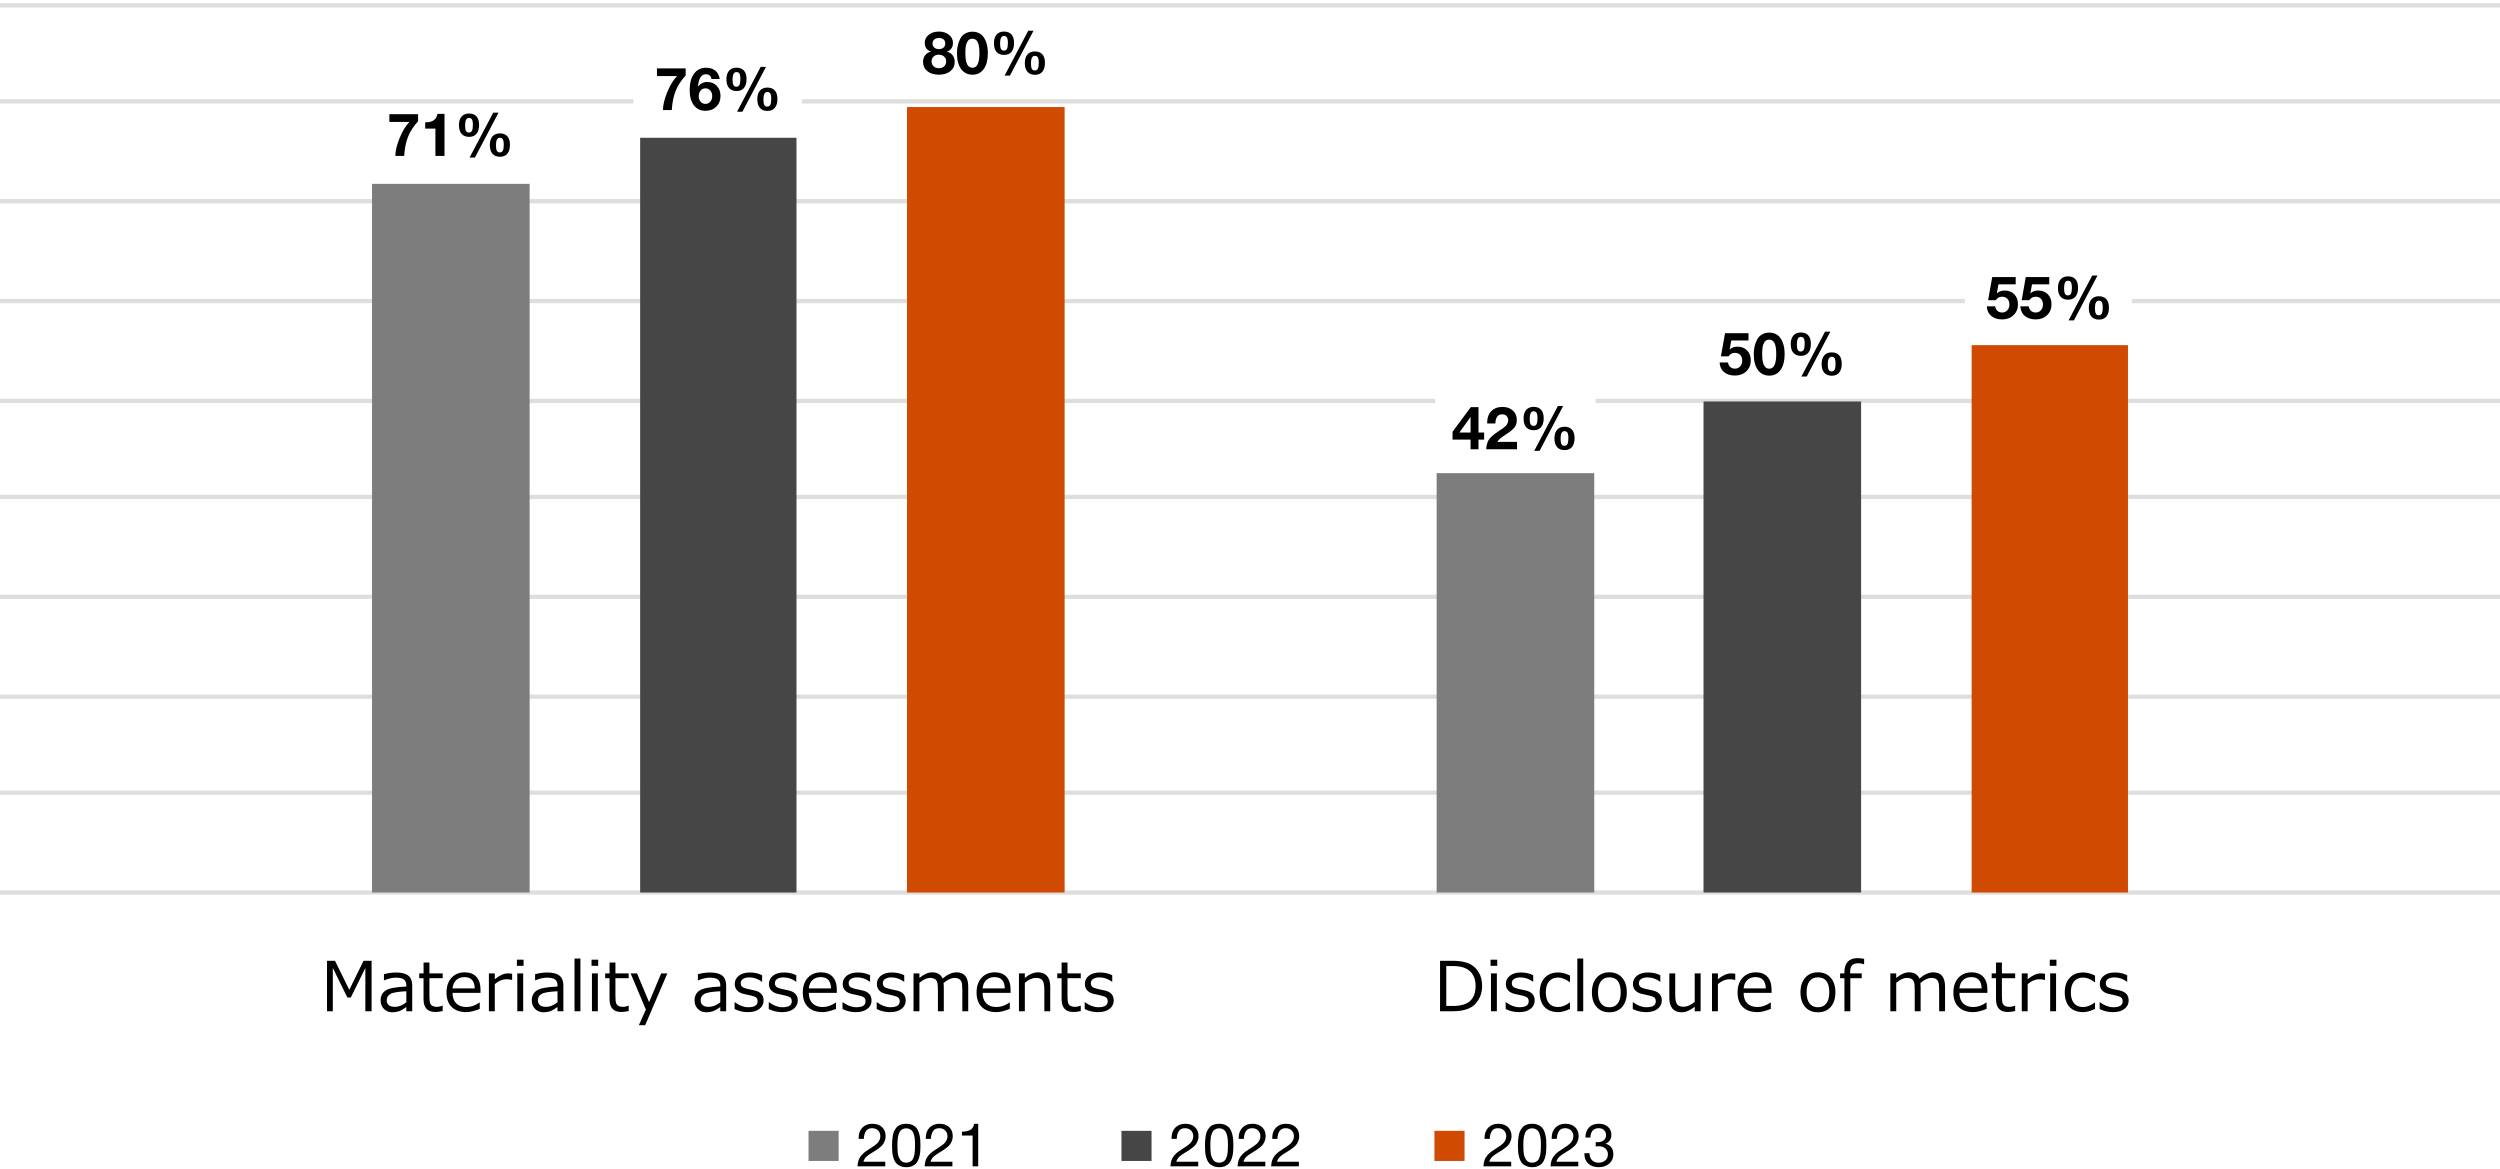 <?xml version="1.0" encoding="UTF-8"?><svg id="object" xmlns="http://www.w3.org/2000/svg" viewBox="0 0 583 272.655"><defs><style>.cls-1{fill:none;stroke:#dedede;stroke-linejoin:round;}.cls-2{fill:#d04a02;}.cls-3{fill:#7d7d7d;}.cls-4{fill:#464646;}</style></defs><path class="cls-1" d="M0,1.249h583M187.045,23.639h395.955M0,23.639h147.709M0,46.925h583M497.126,70.211h85.874M0,70.211h458.209M372.076,93.497h210.924M0,93.497h334.72M0,115.887h583M0,139.173h583M0,162.459h583M0,184.849h583"/><line class="cls-1" y1="208.135" x2="583" y2="208.135"/><rect class="cls-3" x="188.546" y="263.71" width="7.023" height="7.023"/><path d="M206.446,271.991h-6.472c.027-.551.112-1.032.252-1.443.141-.411.357-.782.651-1.113.294-.332.581-.605.862-.82.279-.215.676-.481,1.189-.798.804-.504,1.332-.882,1.584-1.135.522-.513.783-1.083.783-1.709,0-.551-.177-1.001-.531-1.352-.355-.35-.817-.525-1.387-.525-.682,0-1.17.236-1.465.708-.293.472-.449,1.067-.469,1.786h-1.205v-.266c0-.98.293-1.77.876-2.367s1.356-.896,2.318-.896c.943,0,1.694.261,2.255.784s.841,1.223.841,2.101c0,.374-.063.726-.188,1.058-.127.332-.267.609-.421.833s-.388.462-.7.714-.572.446-.777.582c-.205.135-.5.32-.883.553-.766.458-1.274.812-1.527,1.064-.354.355-.583.742-.686,1.163h5.099v1.079Z"/><path d="M212.865,262.389c.424.219.749.488.973.805.225.317.402.731.533,1.24.13.509.209.967.237,1.373.028.406.042.895.042,1.464,0,.523-.021.995-.062,1.415-.043.42-.131.859-.267,1.316s-.319.838-.554,1.142c-.232.304-.551.554-.952.75-.401.196-.878.294-1.429.294-.579,0-1.08-.101-1.506-.301-.425-.201-.754-.451-.987-.75s-.418-.679-.554-1.142c-.135-.462-.222-.901-.259-1.317-.038-.416-.056-.894-.056-1.436,0-.467.012-.873.035-1.219s.069-.735.14-1.169c.069-.435.18-.803.329-1.107.149-.303.341-.59.574-.861.233-.271.539-.476.918-.616.378-.14.814-.21,1.309-.21.598,0,1.109.109,1.535.329ZM210.561,263.286c-.225.107-.406.231-.547.371-.14.14-.262.348-.363.624-.104.275-.176.506-.218.693-.042.187-.077.455-.104.805-.028.35-.043.6-.043.75v.714c0,.327.006.598.015.812s.032.495.069.84c.038.346.104.633.197.861.093.229.209.458.35.687s.334.401.582.518c.246.117.533.175.861.175.279,0,.529-.051.749-.154.22-.103.399-.224.539-.364.14-.14.259-.339.357-.596.098-.257.171-.481.217-.672.047-.191.082-.448.104-.77.023-.322.038-.561.043-.715.004-.154.007-.38.007-.679v-.7c0-.14-.015-.383-.042-.729-.028-.346-.062-.612-.105-.798-.041-.187-.114-.416-.217-.687-.103-.271-.225-.476-.364-.616s-.322-.264-.546-.371c-.225-.107-.481-.161-.771-.161s-.545.054-.77.161Z"/><path d="M222.098,271.991h-6.471c.027-.551.111-1.032.252-1.443.14-.411.357-.782.65-1.113.295-.332.582-.605.862-.82s.677-.481,1.19-.798c.803-.504,1.33-.882,1.583-1.135.522-.513.784-1.083.784-1.709,0-.551-.178-1.001-.532-1.352s-.817-.525-1.387-.525c-.682,0-1.169.236-1.464.708-.294.472-.45,1.067-.469,1.786h-1.205v-.266c0-.98.292-1.77.875-2.367.584-.598,1.357-.896,2.318-.896.943,0,1.695.261,2.256.784s.84,1.223.84,2.101c0,.374-.062.726-.188,1.058s-.267.609-.421.833-.387.462-.699.714c-.313.252-.572.446-.778.582-.205.135-.499.32-.882.553-.766.458-1.275.812-1.527,1.064-.355.355-.584.742-.686,1.163h5.098v1.079Z"/><path d="M228.117,271.991h-1.303v-7.186h-2.493v-.896c.804,0,1.44-.13,1.912-.392.472-.261.786-.742.945-1.443h.938v9.917Z"/><rect class="cls-4" x="261.519" y="263.71" width="7.023" height="7.023"/><path d="M279.419,271.991h-6.472c.027-.551.112-1.032.252-1.443.141-.411.357-.782.651-1.113.294-.332.581-.605.862-.82.279-.215.676-.481,1.189-.798.804-.504,1.332-.882,1.584-1.135.522-.513.783-1.083.783-1.709,0-.551-.177-1.001-.531-1.352-.355-.35-.817-.525-1.387-.525-.682,0-1.17.236-1.465.708-.293.472-.449,1.067-.469,1.786h-1.205v-.266c0-.98.293-1.77.876-2.367s1.356-.896,2.318-.896c.943,0,1.694.261,2.255.784s.841,1.223.841,2.101c0,.374-.063.726-.188,1.058-.127.332-.267.609-.421.833s-.388.462-.7.714-.572.446-.777.582c-.205.135-.5.32-.883.553-.766.458-1.274.812-1.527,1.064-.354.355-.583.742-.686,1.163h5.099v1.079Z"/><path d="M285.838,262.389c.424.219.749.488.973.805.225.317.402.731.533,1.24.13.509.209.967.237,1.373.028.406.042.895.042,1.464,0,.523-.021.995-.062,1.415-.043.42-.131.859-.267,1.316s-.319.838-.554,1.142c-.232.304-.551.554-.952.75-.401.196-.878.294-1.429.294-.579,0-1.08-.101-1.506-.301-.425-.201-.754-.451-.987-.75s-.418-.679-.554-1.142c-.135-.462-.222-.901-.259-1.317-.038-.416-.056-.894-.056-1.436,0-.467.012-.873.035-1.219s.069-.735.14-1.169c.069-.435.18-.803.329-1.107.149-.303.341-.59.574-.861.233-.271.539-.476.918-.616.378-.14.814-.21,1.309-.21.598,0,1.109.109,1.535.329ZM283.533,263.286c-.225.107-.406.231-.547.371-.14.14-.262.348-.363.624-.104.275-.176.506-.218.693-.042.187-.077.455-.104.805-.028.35-.043.6-.043.75v.714c0,.327.006.598.015.812s.032.495.069.84c.038.346.104.633.197.861.093.229.209.458.35.687s.334.401.582.518c.246.117.533.175.861.175.279,0,.529-.051.749-.154.22-.103.399-.224.539-.364.14-.14.259-.339.357-.596.098-.257.171-.481.217-.672.047-.191.082-.448.104-.77.023-.322.038-.561.043-.715.004-.154.007-.38.007-.679v-.7c0-.14-.015-.383-.042-.729-.028-.346-.062-.612-.105-.798-.041-.187-.114-.416-.217-.687-.103-.271-.225-.476-.364-.616s-.322-.264-.546-.371c-.225-.107-.481-.161-.771-.161s-.545.054-.77.161Z"/><path d="M295.07,271.991h-6.471c.027-.551.111-1.032.252-1.443.14-.411.357-.782.65-1.113.295-.332.582-.605.862-.82s.677-.481,1.19-.798c.803-.504,1.33-.882,1.583-1.135.522-.513.784-1.083.784-1.709,0-.551-.178-1.001-.532-1.352s-.817-.525-1.387-.525c-.682,0-1.169.236-1.464.708-.294.472-.45,1.067-.469,1.786h-1.205v-.266c0-.98.292-1.77.875-2.367.584-.598,1.357-.896,2.318-.896.943,0,1.695.261,2.256.784s.84,1.223.84,2.101c0,.374-.062.726-.188,1.058s-.267.609-.421.833-.387.462-.699.714c-.313.252-.572.446-.778.582-.205.135-.499.32-.882.553-.766.458-1.275.812-1.527,1.064-.355.355-.584.742-.686,1.163h5.098v1.079Z"/><path d="M302.896,271.991h-6.471c.027-.551.111-1.032.252-1.443.14-.411.357-.782.65-1.113.295-.332.582-.605.862-.82s.677-.481,1.19-.798c.803-.504,1.33-.882,1.583-1.135.522-.513.784-1.083.784-1.709,0-.551-.178-1.001-.532-1.352s-.817-.525-1.387-.525c-.682,0-1.169.236-1.464.708-.294.472-.45,1.067-.469,1.786h-1.205v-.266c0-.98.292-1.77.875-2.367.584-.598,1.357-.896,2.318-.896.943,0,1.695.261,2.256.784s.84,1.223.84,2.101c0,.374-.062.726-.188,1.058s-.267.609-.421.833-.387.462-.699.714c-.313.252-.572.446-.778.582-.205.135-.499.32-.882.553-.766.458-1.275.812-1.527,1.064-.355.355-.584.742-.686,1.163h5.098v1.079Z"/><rect class="cls-2" x="334.508" y="263.71" width="7.023" height="7.023"/><path d="M352.408,271.991h-6.472c.028-.551.112-1.032.253-1.443.139-.411.356-.782.65-1.113.295-.332.582-.605.861-.82.281-.215.678-.481,1.191-.798.803-.504,1.33-.882,1.582-1.135.523-.513.785-1.083.785-1.709,0-.551-.178-1.001-.533-1.352-.354-.35-.816-.525-1.387-.525-.682,0-1.169.236-1.463.708-.295.472-.451,1.067-.47,1.786h-1.204v-.266c0-.98.291-1.77.875-2.367s1.356-.896,2.318-.896c.943,0,1.695.261,2.256.784.56.523.84,1.223.84,2.101,0,.374-.062.726-.189,1.058-.126.332-.266.609-.42.833s-.388.462-.7.714c-.313.252-.572.446-.778.582-.205.135-.499.32-.882.553-.766.458-1.274.812-1.526,1.064-.355.355-.584.742-.687,1.163h5.099v1.079Z"/><path d="M358.826,262.389c.426.219.75.488.975.805.224.317.4.731.531,1.24s.211.967.238,1.373c.028.406.042.895.042,1.464,0,.523-.021.995-.063,1.415-.041.42-.13.859-.266,1.316-.135.458-.32.838-.553,1.142-.234.304-.551.554-.953.75-.401.196-.877.294-1.429.294-.579,0-1.081-.101-1.506-.301s-.754-.451-.987-.75-.418-.679-.553-1.142c-.137-.462-.223-.901-.26-1.317-.037-.416-.057-.894-.057-1.436,0-.467.012-.873.035-1.219s.07-.735.141-1.169c.07-.435.18-.803.329-1.107.149-.303.341-.59.574-.861.233-.271.54-.476.917-.616.379-.14.815-.21,1.311-.21.598,0,1.109.109,1.533.329ZM356.522,263.286c-.224.107-.406.231-.546.371-.141.14-.262.348-.365.624-.102.275-.175.506-.217.693-.042.187-.076.455-.105.805-.027.35-.041.6-.041.75v.714c0,.327.004.598.014.812s.033.495.07.84.103.633.195.861c.094.229.211.458.351.687s.334.401.581.518c.248.117.535.175.861.175.281,0,.53-.051.75-.154.219-.103.398-.224.539-.364.141-.14.26-.339.357-.596s.17-.481.217-.672.082-.448.105-.77c.023-.322.037-.561.042-.715.005-.154.007-.38.007-.679v-.7c0-.14-.014-.383-.042-.729s-.063-.612-.104-.798c-.043-.187-.115-.416-.218-.687-.103-.271-.224-.476-.364-.616s-.322-.264-.547-.371c-.224-.107-.48-.161-.77-.161s-.547.054-.771.161Z"/><path d="M368.061,271.991h-6.473c.029-.551.113-1.032.252-1.443.141-.411.357-.782.652-1.113.294-.332.581-.605.861-.82.279-.215.677-.481,1.19-.798.804-.504,1.331-.882,1.583-1.135.523-.513.784-1.083.784-1.709,0-.551-.177-1.001-.532-1.352-.354-.35-.816-.525-1.387-.525-.682,0-1.17.236-1.464.708s-.45,1.067-.47,1.786h-1.204v-.266c0-.98.292-1.77.876-2.367s1.355-.896,2.318-.896c.943,0,1.694.261,2.255.784.56.523.841,1.223.841,2.101,0,.374-.063.726-.189,1.058-.127.332-.266.609-.42.833s-.389.462-.701.714-.572.446-.777.582c-.205.135-.5.32-.883.553-.766.458-1.273.812-1.526,1.064-.354.355-.583.742-.687,1.163h5.1v1.079Z"/><path d="M370.57,262.9c.547-.561,1.31-.84,2.29-.84.878,0,1.583.238,2.115.714.532.476.798,1.102.798,1.877,0,.467-.119.885-.356,1.253-.238.369-.572.642-1.001.82.56.13,1.004.411,1.33.84s.49.948.49,1.555c.01.915-.306,1.655-.945,2.22s-1.469.848-2.486.848c-1.009,0-1.814-.278-2.416-.833-.604-.556-.904-1.305-.904-2.249v-.182h1.177c.028.71.229,1.256.603,1.639s.892.574,1.555.574c.635,0,1.15-.18,1.548-.539.397-.36.595-.824.595-1.394,0-.579-.197-1.041-.595-1.387s-.932-.518-1.604-.518c-.168,0-.383.019-.644.056v-1.008c.131.009.267.014.406.014.616,0,1.104-.147,1.464-.441s.539-.693.539-1.198c0-.485-.156-.878-.469-1.177-.313-.299-.73-.448-1.254-.448-.598,0-1.064.189-1.4.567-.337.378-.514.917-.533,1.618h-1.162c.027-1.027.314-1.821.861-2.381Z"/><path d="M86.657,235.824h-1.453v-10.109l-3.398,6.906h-.797l-3.398-6.906v10.109h-1.352v-11.773h1.859l3.336,6.773,3.328-6.773h1.875v11.773Z"/><path d="M94.759,235.824v-.984c-.734.531-1.339.869-1.812,1.012s-.956.215-1.445.215c-.786,0-1.44-.26-1.961-.781-.521-.521-.781-1.182-.781-1.984,0-1.026.387-1.798,1.16-2.316.773-.518,2.387-.827,4.84-.926v-.266c0-.614-.183-1.069-.547-1.363-.364-.294-1.005-.441-1.922-.441-.808,0-1.706.208-2.695.625h-.062v-1.43c.974-.266,1.911-.398,2.812-.398,1.308,0,2.265.244,2.871.73.606.487.91,1.244.91,2.27v6.039h-1.367ZM94.759,233.722v-2.562c-1.942.089-3.191.304-3.746.645-.555.341-.832.812-.832,1.41,0,1.058.641,1.586,1.922,1.586.87,0,1.755-.359,2.656-1.078Z"/><path d="M101.501,235.996c-1.823,0-2.734-1.002-2.734-3.008v-4.867h-1.008v-1.125h1.016v-2.539h1.367v2.539h3.094v1.125h-3.094v4.086c0,.927.063,1.527.191,1.801s.321.474.582.602c.261.128.594.191,1,.191.386,0,.81-.094,1.273-.281h.047v1.25c-.62.151-1.198.227-1.734.227Z"/><path d="M108.759,236.027c-1.469,0-2.608-.397-3.418-1.191-.81-.794-1.215-1.918-1.215-3.371,0-1.442.388-2.59,1.164-3.441s1.805-1.277,3.086-1.277c1.167,0,2.071.349,2.715,1.047.644.698.965,1.693.965,2.984v.758h-6.523c0,1.062.288,1.879.863,2.449s1.371.855,2.387.855,2.021-.352,3.031-1.055h.062v1.492c-1.255.5-2.294.75-3.117.75ZM105.532,230.496h5.18c-.042-1.755-.847-2.633-2.414-2.633-.792,0-1.433.234-1.922.703s-.771,1.112-.844,1.93Z"/><path d="M114.009,235.824v-8.828h1.375v1.359c1.104-.906,2.122-1.359,3.055-1.359.328,0,.659.026.992.078v1.438h-.055c-.433-.104-.87-.156-1.312-.156-.886,0-1.778.375-2.68,1.125v6.344h-1.375Z"/><path d="M122.095,225.23h-1.555v-1.43h1.555v1.43ZM122.009,235.824h-1.375v-8.828h1.375v8.828Z"/><path d="M130.009,235.824v-.984c-.734.531-1.339.869-1.812,1.012s-.956.215-1.445.215c-.786,0-1.44-.26-1.961-.781-.521-.521-.781-1.182-.781-1.984,0-1.026.387-1.798,1.16-2.316.773-.518,2.387-.827,4.84-.926v-.266c0-.614-.183-1.069-.547-1.363-.364-.294-1.005-.441-1.922-.441-.808,0-1.706.208-2.695.625h-.062v-1.43c.974-.266,1.911-.398,2.812-.398,1.308,0,2.265.244,2.871.73.606.487.91,1.244.91,2.27v6.039h-1.367ZM130.009,233.722v-2.562c-1.942.089-3.191.304-3.746.645-.555.341-.832.812-.832,1.41,0,1.058.641,1.586,1.922,1.586.87,0,1.755-.359,2.656-1.078Z"/><path d="M135.353,235.824h-1.375v-12.297h1.375v12.297Z"/><path d="M139.501,225.23h-1.555v-1.43h1.555v1.43ZM139.415,235.824h-1.375v-8.828h1.375v8.828Z"/><path d="M144.876,235.996c-1.823,0-2.734-1.002-2.734-3.008v-4.867h-1.008v-1.125h1.016v-2.539h1.367v2.539h3.094v1.125h-3.094v4.086c0,.927.063,1.527.191,1.801s.321.474.582.602c.261.128.594.191,1,.191.386,0,.81-.094,1.273-.281h.047v1.25c-.62.151-1.198.227-1.734.227Z"/><path d="M155.626,226.996l-5.18,12.086h-1.469l1.641-3.641-3.555-8.445h1.492l2.812,6.719,2.82-6.719h1.438Z"/><path d="M167.97,235.824v-.984c-.734.531-1.339.869-1.812,1.012s-.956.215-1.445.215c-.786,0-1.44-.26-1.961-.781-.521-.521-.781-1.182-.781-1.984,0-1.026.387-1.798,1.16-2.316.773-.518,2.387-.827,4.84-.926v-.266c0-.614-.183-1.069-.547-1.363-.364-.294-1.005-.441-1.922-.441-.808,0-1.706.208-2.695.625h-.062v-1.43c.974-.266,1.911-.398,2.812-.398,1.308,0,2.265.244,2.871.73.606.487.91,1.244.91,2.27v6.039h-1.367ZM167.97,233.722v-2.562c-1.942.089-3.191.304-3.746.645-.555.341-.832.812-.832,1.41,0,1.058.641,1.586,1.922,1.586.87,0,1.755-.359,2.656-1.078Z"/><path d="M174.415,236.035c-1.104,0-2.141-.242-3.109-.727v-1.594h.055c1.052.781,2.097,1.172,3.133,1.172,1.453,0,2.18-.458,2.18-1.375,0-.359-.097-.638-.289-.836-.192-.198-.594-.367-1.203-.508-.511-.099-1.097-.227-1.758-.383s-1.173-.431-1.535-.824c-.362-.393-.543-.897-.543-1.512,0-.781.317-1.42.953-1.918.636-.497,1.484-.746,2.547-.746,1.094,0,2.055.214,2.883.641v1.516h-.055c-.911-.672-1.878-1.008-2.898-1.008-.63,0-1.128.116-1.492.348-.364.232-.547.554-.547.965,0,.365.098.644.293.836.195.193.585.362,1.168.508l1.727.375c.714.156,1.25.431,1.609.824.359.394.539.902.539,1.527,0,.808-.331,1.462-.992,1.965-.661.503-1.55.754-2.664.754Z"/><path d="M182.384,236.035c-1.104,0-2.141-.242-3.109-.727v-1.594h.055c1.052.781,2.097,1.172,3.133,1.172,1.453,0,2.18-.458,2.18-1.375,0-.359-.097-.638-.289-.836-.192-.198-.594-.367-1.203-.508-.511-.099-1.097-.227-1.758-.383s-1.173-.431-1.535-.824c-.362-.393-.543-.897-.543-1.512,0-.781.317-1.42.953-1.918.636-.497,1.484-.746,2.547-.746,1.094,0,2.055.214,2.883.641v1.516h-.055c-.911-.672-1.878-1.008-2.898-1.008-.63,0-1.128.116-1.492.348-.364.232-.547.554-.547.965,0,.365.098.644.293.836.195.193.585.362,1.168.508l1.727.375c.714.156,1.25.431,1.609.824.359.394.539.902.539,1.527,0,.808-.331,1.462-.992,1.965-.661.503-1.55.754-2.664.754Z"/><path d="M191.845,236.027c-1.469,0-2.608-.397-3.418-1.191-.81-.794-1.215-1.918-1.215-3.371,0-1.442.388-2.59,1.164-3.441s1.805-1.277,3.086-1.277c1.167,0,2.071.349,2.715,1.047.644.698.965,1.693.965,2.984v.758h-6.523c0,1.062.288,1.879.863,2.449s1.371.855,2.387.855,2.021-.352,3.031-1.055h.062v1.492c-1.255.5-2.294.75-3.117.75ZM188.618,230.496h5.18c-.042-1.755-.847-2.633-2.414-2.633-.792,0-1.433.234-1.922.703s-.771,1.112-.844,1.93Z"/><path d="M199.587,236.035c-1.104,0-2.141-.242-3.109-.727v-1.594h.055c1.052.781,2.097,1.172,3.133,1.172,1.453,0,2.18-.458,2.18-1.375,0-.359-.097-.638-.289-.836-.192-.198-.594-.367-1.203-.508-.511-.099-1.097-.227-1.758-.383s-1.173-.431-1.535-.824c-.362-.393-.543-.897-.543-1.512,0-.781.317-1.42.953-1.918.636-.497,1.484-.746,2.547-.746,1.094,0,2.055.214,2.883.641v1.516h-.055c-.911-.672-1.878-1.008-2.898-1.008-.63,0-1.128.116-1.492.348-.364.232-.547.554-.547.965,0,.365.098.644.293.836.195.193.585.362,1.168.508l1.727.375c.714.156,1.25.431,1.609.824.359.394.539.902.539,1.527,0,.808-.331,1.462-.992,1.965-.661.503-1.55.754-2.664.754Z"/><path d="M207.556,236.035c-1.104,0-2.141-.242-3.109-.727v-1.594h.055c1.052.781,2.097,1.172,3.133,1.172,1.453,0,2.18-.458,2.18-1.375,0-.359-.097-.638-.289-.836-.192-.198-.594-.367-1.203-.508-.511-.099-1.097-.227-1.758-.383s-1.173-.431-1.535-.824c-.362-.393-.543-.897-.543-1.512,0-.781.317-1.42.953-1.918.636-.497,1.484-.746,2.547-.746,1.094,0,2.055.214,2.883.641v1.516h-.055c-.911-.672-1.878-1.008-2.898-1.008-.63,0-1.128.116-1.492.348-.364.232-.547.554-.547.965,0,.365.098.644.293.836.195.193.585.362,1.168.508l1.727.375c.714.156,1.25.431,1.609.824.359.394.539.902.539,1.527,0,.808-.331,1.462-.992,1.965-.661.503-1.55.754-2.664.754Z"/><path d="M224.415,235.824v-4.945c0-.953-.066-1.59-.199-1.91s-.336-.555-.609-.703-.618-.223-1.035-.223c-.714,0-1.555.394-2.523,1.18.031.271.047.617.047,1.039v5.562h-1.375v-4.945c0-.979-.066-1.624-.199-1.934-.133-.31-.333-.538-.602-.684-.269-.146-.608-.219-1.02-.219-.745,0-1.575.38-2.492,1.141v6.641h-1.375v-8.828h1.375v1.062c1.047-.875,2.036-1.312,2.969-1.312,1.203,0,2.016.482,2.438,1.445,1.136-.963,2.214-1.445,3.234-1.445,1.828,0,2.742,1.109,2.742,3.328v5.75h-1.375Z"/><path d="M232.368,236.027c-1.469,0-2.608-.397-3.418-1.191-.81-.794-1.215-1.918-1.215-3.371,0-1.442.388-2.59,1.164-3.441s1.805-1.277,3.086-1.277c1.167,0,2.071.349,2.715,1.047.644.698.965,1.693.965,2.984v.758h-6.523c0,1.062.288,1.879.863,2.449s1.371.855,2.387.855,2.021-.352,3.031-1.055h.062v1.492c-1.255.5-2.294.75-3.117.75ZM229.142,230.496h5.18c-.042-1.755-.847-2.633-2.414-2.633-.792,0-1.433.234-1.922.703s-.771,1.112-.844,1.93Z"/><path d="M244.915,235.824h-1.375v-4.945c0-1.146-.151-1.905-.453-2.277-.302-.372-.8-.559-1.492-.559-.817,0-1.685.38-2.602,1.141v6.641h-1.375v-8.828h1.375v1.062c1.036-.875,2.06-1.312,3.07-1.312.911,0,1.614.285,2.109.855s.742,1.395.742,2.473v5.75Z"/><path d="M250.298,235.996c-1.823,0-2.734-1.002-2.734-3.008v-4.867h-1.008v-1.125h1.016v-2.539h1.367v2.539h3.094v1.125h-3.094v4.086c0,.927.063,1.527.191,1.801s.321.474.582.602c.261.128.594.191,1,.191.386,0,.81-.094,1.273-.281h.047v1.25c-.62.151-1.198.227-1.734.227Z"/><path d="M256.063,236.035c-1.104,0-2.141-.242-3.109-.727v-1.594h.055c1.052.781,2.097,1.172,3.133,1.172,1.453,0,2.18-.458,2.18-1.375,0-.359-.097-.638-.289-.836-.192-.198-.594-.367-1.203-.508-.511-.099-1.097-.227-1.758-.383s-1.173-.431-1.535-.824c-.362-.393-.543-.897-.543-1.512,0-.781.317-1.42.953-1.918.636-.497,1.484-.746,2.547-.746,1.094,0,2.055.214,2.883.641v1.516h-.055c-.911-.672-1.878-1.008-2.898-1.008-.63,0-1.128.116-1.492.348-.364.232-.547.554-.547.965,0,.365.098.644.293.836.195.193.585.362,1.168.508l1.727.375c.714.156,1.25.431,1.609.824.359.394.539.902.539,1.527,0,.808-.331,1.462-.992,1.965-.661.503-1.55.754-2.664.754Z"/><rect class="cls-3" x="86.756" y="42.873" width="36.753" height="165.262"/><rect class="cls-4" x="149.283" y="32.126" width="36.459" height="176.009"/><rect class="cls-2" x="211.516" y="24.961" width="36.753" height="183.174"/><path d="M97.497,28.277c-1.083,1.186-1.87,2.407-2.36,3.663s-.782,2.729-.875,4.419h-2.06c0-1.177.334-2.575,1.002-4.195.667-1.62,1.426-2.864,2.276-3.733h-4.679v-1.793h6.695v1.639Z"/><path d="M103.656,36.36h-2.115v-6.374h-2.381v-1.471h.252c1.484,0,2.354-.654,2.605-1.961h1.639v9.805Z"/><path d="M111.118,27.15c.401.453.603,1.109.603,1.968,0,.906-.201,1.599-.603,2.08s-.976.721-1.723.721c-.766,0-1.352-.236-1.758-.708-.406-.471-.609-1.146-.609-2.024,0-.869.205-1.539.616-2.01.411-.471.99-.707,1.737-.707.756,0,1.335.226,1.736.679ZM108.457,29.258c0,.588.07,1.011.21,1.268.141.257.369.385.687.385.327,0,.562-.14.707-.42s.218-.738.218-1.373c0-.215-.008-.395-.021-.54-.014-.145-.047-.313-.098-.504-.052-.191-.146-.336-.28-.434-.136-.098-.306-.147-.512-.147-.606,0-.91.588-.91,1.765ZM110.754,36.738h-1.246l5.519-10.464h1.232l-5.505,10.464ZM118.318,31.787c.401.453.603,1.109.603,1.968,0,.906-.201,1.599-.603,2.08s-.976.722-1.723.722c-.766,0-1.353-.236-1.758-.708-.406-.472-.609-1.146-.609-2.024,0-.869.205-1.539.616-2.01.41-.472.989-.708,1.736-.708.757,0,1.336.227,1.737.68ZM115.657,33.895c0,.588.069,1.011.21,1.268.14.257.369.385.687.385.326,0,.562-.14.707-.42.145-.28.217-.738.217-1.373,0-.215-.007-.395-.021-.539-.015-.145-.047-.313-.099-.504-.051-.191-.145-.336-.279-.434-.136-.098-.307-.147-.512-.147-.607,0-.91.588-.91,1.765Z"/><path d="M159.899,17.591c-1.083,1.186-1.87,2.407-2.36,3.663s-.782,2.729-.875,4.419h-2.06c0-1.177.334-2.575,1.002-4.195.667-1.62,1.426-2.864,2.276-3.733h-4.679v-1.793h6.695v1.639Z"/><path d="M165.946,18.417c-.188-.738-.626-1.106-1.317-1.106-1.092,0-1.713.971-1.862,2.914.541-.738,1.27-1.107,2.185-1.107.896,0,1.632.304,2.206.911.575.607.862,1.382.862,2.325.009,1.018-.315,1.854-.974,2.507s-1.497.98-2.515.98c-1.158,0-2.063-.427-2.718-1.282-.653-.854-.98-2.047-.98-3.579,0-1.616.341-2.883,1.022-3.803s1.616-1.38,2.802-1.38c.888,0,1.608.229,2.164.687s.895,1.102,1.016,1.933h-1.891ZM163.383,21.121c-.29.345-.435.779-.435,1.302,0,.533.145.967.435,1.303.289.336.663.504,1.12.504s.836-.173,1.135-.518c.299-.346.448-.78.448-1.303s-.149-.955-.448-1.296-.682-.511-1.148-.511c-.448,0-.817.173-1.106.519Z"/><path d="M173.492,16.463c.401.453.603,1.109.603,1.968,0,.906-.201,1.599-.603,2.08s-.976.721-1.723.721c-.766,0-1.352-.236-1.758-.708-.406-.471-.609-1.146-.609-2.024,0-.869.205-1.539.616-2.01.411-.471.99-.707,1.737-.707.756,0,1.335.226,1.736.679ZM170.831,18.571c0,.588.07,1.011.21,1.268.141.257.369.385.687.385.327,0,.562-.14.707-.42s.218-.738.218-1.373c0-.215-.008-.395-.021-.54-.014-.145-.047-.313-.098-.504-.052-.191-.146-.336-.28-.434-.136-.098-.306-.147-.512-.147-.606,0-.91.588-.91,1.765ZM173.128,26.052h-1.246l5.519-10.464h1.232l-5.505,10.464ZM180.692,21.1c.401.453.603,1.109.603,1.968,0,.906-.201,1.599-.603,2.08s-.976.722-1.723.722c-.766,0-1.353-.236-1.758-.708-.406-.472-.609-1.146-.609-2.024,0-.869.205-1.539.616-2.01.41-.472.989-.708,1.736-.708.757,0,1.336.227,1.737.68ZM178.031,23.208c0,.588.069,1.011.21,1.268.14.257.369.385.687.385.326,0,.562-.14.707-.42.145-.28.217-.738.217-1.373,0-.215-.007-.395-.021-.539-.015-.145-.047-.313-.099-.504-.051-.191-.145-.336-.279-.434-.136-.098-.307-.147-.512-.147-.607,0-.91.588-.91,1.765Z"/><path d="M216.018,11.276c-.248-.35-.371-.773-.371-1.268,0-.766.312-1.398.938-1.898.625-.5,1.41-.749,2.354-.749.952,0,1.739.25,2.359.749.621.5.932,1.132.932,1.898,0,1.036-.476,1.713-1.429,2.031.57.14,1.019.423,1.345.848.327.425.49.941.49,1.548,0,.896-.338,1.618-1.016,2.164-.677.546-1.57.819-2.682.819s-2.004-.273-2.676-.819c-.673-.546-1.009-1.268-1.009-2.164,0-.607.163-1.123.49-1.548s.775-.708,1.345-.848c-.467-.159-.824-.413-1.071-.763ZM217.705,13.188c-.308.289-.462.663-.462,1.121,0,.476.156.861.469,1.155.313.294.722.441,1.227.441.513,0,.927-.145,1.239-.434s.469-.672.469-1.149c0-.467-.16-.845-.482-1.134s-.745-.435-1.269-.435c-.485,0-.882.145-1.19.435ZM217.873,9.21c-.271.234-.406.542-.406.925,0,.401.136.721.406.959.271.238.631.357,1.079.357.457,0,.819-.119,1.086-.357.266-.238.398-.558.398-.959s-.133-.714-.398-.938c-.267-.224-.633-.336-1.1-.336-.439,0-.794.117-1.065.35Z"/><path d="M228.228,7.697c.426.206.769.472,1.03.798.261.327.479.714.651,1.163s.292.896.356,1.345c.065.448.099.92.099,1.415,0,1.56-.317,2.783-.953,3.67-.635.887-1.508,1.331-2.619,1.331-1.139,0-2.028-.441-2.668-1.324-.64-.882-.96-2.108-.96-3.677,0-.626.061-1.216.183-1.772.121-.556.312-1.088.574-1.597.262-.509.637-.913,1.127-1.211s1.067-.448,1.73-.448c.542,0,1.024.103,1.449.308ZM226.078,9.196c-.196.112-.353.278-.47.497-.116.22-.21.43-.28.63-.069.201-.119.462-.146.785-.028.322-.045.567-.05.735-.004.168-.007.392-.007.672,0,2.194.552,3.292,1.653,3.292,1.083,0,1.625-1.13,1.625-3.39,0-1.167-.131-2.024-.393-2.57s-.677-.82-1.246-.82c-.262,0-.49.056-.687.168Z"/><path d="M235.879,8.041c.401.453.603,1.109.603,1.968,0,.906-.201,1.599-.603,2.08s-.976.721-1.723.721c-.766,0-1.352-.236-1.758-.708-.406-.471-.609-1.146-.609-2.024,0-.869.205-1.539.616-2.01.411-.471.99-.707,1.737-.707.756,0,1.335.226,1.736.679ZM233.218,10.148c0,.588.07,1.011.21,1.268.141.257.369.385.687.385.327,0,.562-.14.707-.42s.218-.738.218-1.373c0-.215-.008-.395-.021-.54-.014-.145-.047-.313-.098-.504-.052-.191-.146-.336-.28-.434-.136-.098-.306-.147-.512-.147-.606,0-.91.588-.91,1.765ZM235.515,17.629h-1.246l5.519-10.464h1.232l-5.505,10.464ZM243.079,12.677c.401.453.603,1.109.603,1.968,0,.906-.201,1.599-.603,2.08s-.976.722-1.723.722c-.766,0-1.353-.236-1.758-.708-.406-.472-.609-1.146-.609-2.024,0-.869.205-1.539.616-2.01.41-.472.989-.708,1.736-.708.757,0,1.336.227,1.737.68ZM240.418,14.785c0,.588.069,1.011.21,1.268.14.257.369.385.687.385.326,0,.562-.14.707-.42.145-.28.217-.738.217-1.373,0-.215-.007-.395-.021-.539-.015-.145-.047-.313-.099-.504-.051-.191-.145-.336-.279-.434-.136-.098-.307-.147-.512-.147-.607,0-.91.588-.91,1.765Z"/><path d="M335.818,235.824v-11.773h2.836c1.656,0,2.958.216,3.906.648.948.433,1.696,1.093,2.246,1.98.55.888.824,1.978.824,3.27,0,1.604-.52,2.984-1.559,4.141s-2.835,1.734-5.387,1.734h-2.867ZM337.271,225.285v9.305h1.516c1.859,0,3.211-.393,4.055-1.18.844-.786,1.266-1.948,1.266-3.484,0-1.458-.427-2.596-1.281-3.414-.854-.817-2.2-1.227-4.039-1.227h-1.516Z"/><path d="M349.154,225.23h-1.555v-1.43h1.555v1.43ZM349.068,235.824h-1.375v-8.828h1.375v8.828Z"/><path d="M354.232,236.035c-1.104,0-2.141-.242-3.109-.727v-1.594h.055c1.052.781,2.097,1.172,3.133,1.172,1.453,0,2.18-.458,2.18-1.375,0-.359-.097-.638-.289-.836-.192-.198-.594-.367-1.203-.508-.511-.099-1.097-.227-1.758-.383s-1.173-.431-1.535-.824c-.362-.393-.543-.897-.543-1.512,0-.781.317-1.42.953-1.918.636-.497,1.484-.746,2.547-.746,1.094,0,2.055.214,2.883.641v1.516h-.055c-.911-.672-1.878-1.008-2.898-1.008-.63,0-1.128.116-1.492.348-.364.232-.547.554-.547.965,0,.365.098.644.293.836.195.193.585.362,1.168.508l1.727.375c.714.156,1.25.431,1.609.824.359.394.539.902.539,1.527,0,.808-.331,1.462-.992,1.965-.661.503-1.55.754-2.664.754Z"/><path d="M366.123,235.285c-1.058.495-1.979.742-2.766.742-1.359,0-2.415-.398-3.168-1.195s-1.129-1.932-1.129-3.406c0-1.442.388-2.578,1.164-3.406s1.823-1.242,3.141-1.242c.87,0,1.789.242,2.758.727v1.531h-.062c-.974-.713-1.883-1.07-2.727-1.07-.901,0-1.602.3-2.102.898-.5.599-.75,1.453-.75,2.562s.249,1.956.746,2.539c.497.583,1.199.875,2.105.875.87,0,1.778-.352,2.727-1.055h.062v1.5Z"/><path d="M369.209,235.824h-1.375v-12.297h1.375v12.297Z"/><path d="M375.303,236.066c-1.255,0-2.247-.415-2.977-1.246-.729-.831-1.094-1.965-1.094-3.402s.367-2.575,1.102-3.414c.734-.838,1.724-1.258,2.969-1.258s2.234.417,2.969,1.25c.734.833,1.102,1.974,1.102,3.422s-.366,2.585-1.098,3.41c-.731.826-1.723,1.238-2.973,1.238ZM375.303,227.917c-.849,0-1.503.3-1.961.898-.458.599-.688,1.466-.688,2.602,0,1.12.229,1.979.688,2.578.458.599,1.112.898,1.961.898s1.503-.299,1.961-.898c.458-.599.688-1.458.688-2.578,0-2.333-.883-3.5-2.648-3.5Z"/><path d="M383.873,236.035c-1.104,0-2.141-.242-3.109-.727v-1.594h.055c1.052.781,2.097,1.172,3.133,1.172,1.453,0,2.18-.458,2.18-1.375,0-.359-.097-.638-.289-.836-.192-.198-.594-.367-1.203-.508-.511-.099-1.097-.227-1.758-.383s-1.173-.431-1.535-.824c-.362-.393-.543-.897-.543-1.512,0-.781.317-1.42.953-1.918.636-.497,1.484-.746,2.547-.746,1.094,0,2.055.214,2.883.641v1.516h-.055c-.911-.672-1.878-1.008-2.898-1.008-.63,0-1.128.116-1.492.348-.364.232-.547.554-.547.965,0,.365.098.644.293.836.195.193.585.362,1.168.508l1.727.375c.714.156,1.25.431,1.609.824.359.394.539.902.539,1.527,0,.808-.331,1.462-.992,1.965-.661.503-1.55.754-2.664.754Z"/><path d="M396.584,235.824h-1.375v-1.062c-1.067.87-2.091,1.305-3.07,1.305-.922,0-1.628-.285-2.117-.855s-.734-1.387-.734-2.449v-5.766h1.375v4.961c0,1.136.152,1.888.457,2.258.305.37.801.555,1.488.555.812,0,1.68-.377,2.602-1.133v-6.641h1.375v8.828Z"/><path d="M399.24,235.824v-8.828h1.375v1.359c1.104-.906,2.122-1.359,3.055-1.359.328,0,.659.026.992.078v1.438h-.055c-.433-.104-.87-.156-1.312-.156-.886,0-1.778.375-2.68,1.125v6.344h-1.375Z"/><path d="M409.834,236.027c-1.469,0-2.608-.397-3.418-1.191-.81-.794-1.215-1.918-1.215-3.371,0-1.442.388-2.59,1.164-3.441s1.805-1.277,3.086-1.277c1.167,0,2.071.349,2.715,1.047.644.698.965,1.693.965,2.984v.758h-6.523c0,1.062.288,1.879.863,2.449s1.371.855,2.387.855,2.021-.352,3.031-1.055h.062v1.492c-1.255.5-2.294.75-3.117.75ZM406.607,230.496h5.18c-.042-1.755-.847-2.633-2.414-2.633-.792,0-1.433.234-1.922.703s-.771,1.112-.844,1.93Z"/><path d="M423.943,236.066c-1.255,0-2.247-.415-2.977-1.246-.729-.831-1.094-1.965-1.094-3.402s.367-2.575,1.102-3.414c.734-.838,1.724-1.258,2.969-1.258s2.234.417,2.969,1.25c.734.833,1.102,1.974,1.102,3.422s-.366,2.585-1.098,3.41c-.731.826-1.723,1.238-2.973,1.238ZM423.943,227.917c-.849,0-1.503.3-1.961.898-.458.599-.688,1.466-.688,2.602,0,1.12.229,1.979.688,2.578.458.599,1.112.898,1.961.898s1.503-.299,1.961-.898c.458-.599.688-1.458.688-2.578,0-2.333-.883-3.5-2.648-3.5Z"/><path d="M434.717,224.863h-.047c-.479-.156-.903-.234-1.273-.234-.703,0-1.203.164-1.5.492s-.445.867-.445,1.617v.258h2.703v1.125h-2.656v7.703h-1.375v-7.703h-1.008v-1.125h1.008v-.344c0-1.036.261-1.831.781-2.383.521-.552,1.266-.828,2.234-.828.474,0,1,.052,1.578.156v1.266Z"/><path d="M452.209,235.824v-4.945c0-.953-.066-1.59-.199-1.91s-.336-.555-.609-.703-.618-.223-1.035-.223c-.714,0-1.555.394-2.523,1.18.031.271.047.617.047,1.039v5.562h-1.375v-4.945c0-.979-.066-1.624-.199-1.934-.133-.31-.333-.538-.602-.684-.269-.146-.608-.219-1.02-.219-.745,0-1.575.38-2.492,1.141v6.641h-1.375v-8.828h1.375v1.062c1.047-.875,2.036-1.312,2.969-1.312,1.203,0,2.016.482,2.438,1.445,1.136-.963,2.214-1.445,3.234-1.445,1.828,0,2.742,1.109,2.742,3.328v5.75h-1.375Z"/><path d="M460.162,236.027c-1.469,0-2.608-.397-3.418-1.191-.81-.794-1.215-1.918-1.215-3.371,0-1.442.388-2.59,1.164-3.441s1.805-1.277,3.086-1.277c1.167,0,2.071.349,2.715,1.047.644.698.965,1.693.965,2.984v.758h-6.523c0,1.062.288,1.879.863,2.449s1.371.855,2.387.855,2.021-.352,3.031-1.055h.062v1.492c-1.255.5-2.294.75-3.117.75ZM456.936,230.496h5.18c-.042-1.755-.847-2.633-2.414-2.633-.792,0-1.433.234-1.922.703s-.771,1.112-.844,1.93Z"/><path d="M468.201,235.996c-1.823,0-2.734-1.002-2.734-3.008v-4.867h-1.008v-1.125h1.016v-2.539h1.367v2.539h3.094v1.125h-3.094v4.086c0,.927.063,1.527.191,1.801s.321.474.582.602c.261.128.594.191,1,.191.386,0,.81-.094,1.273-.281h.047v1.25c-.62.151-1.198.227-1.734.227Z"/><path d="M471.475,235.824v-8.828h1.375v1.359c1.104-.906,2.122-1.359,3.055-1.359.328,0,.659.026.992.078v1.438h-.055c-.433-.104-.87-.156-1.312-.156-.886,0-1.778.375-2.68,1.125v6.344h-1.375Z"/><path d="M479.561,225.23h-1.555v-1.43h1.555v1.43ZM479.475,235.824h-1.375v-8.828h1.375v8.828Z"/><path d="M488.561,235.285c-1.058.495-1.979.742-2.766.742-1.359,0-2.415-.398-3.168-1.195s-1.129-1.932-1.129-3.406c0-1.442.388-2.578,1.164-3.406s1.823-1.242,3.141-1.242c.87,0,1.789.242,2.758.727v1.531h-.062c-.974-.713-1.883-1.07-2.727-1.07-.901,0-1.602.3-2.102.898-.5.599-.75,1.453-.75,2.562s.249,1.956.746,2.539c.497.583,1.199.875,2.105.875.87,0,1.778-.352,2.727-1.055h.062v1.5Z"/><path d="M492.748,236.035c-1.104,0-2.141-.242-3.109-.727v-1.594h.055c1.052.781,2.097,1.172,3.133,1.172,1.453,0,2.18-.458,2.18-1.375,0-.359-.097-.638-.289-.836-.192-.198-.594-.367-1.203-.508-.511-.099-1.097-.227-1.758-.383s-1.173-.431-1.535-.824c-.362-.393-.543-.897-.543-1.512,0-.781.317-1.42.953-1.918.636-.497,1.484-.746,2.547-.746,1.094,0,2.055.214,2.883.641v1.516h-.055c-.911-.672-1.878-1.008-2.898-1.008-.63,0-1.128.116-1.492.348-.364.232-.547.554-.547.965,0,.365.098.644.293.836.195.193.585.362,1.168.508l1.727.375c.714.156,1.25.431,1.609.824.359.394.539.902.539,1.527,0,.808-.331,1.462-.992,1.965-.661.503-1.55.754-2.664.754Z"/><rect class="cls-3" x="335.025" y="110.342" width="36.753" height="97.792"/><rect class="cls-4" x="397.258" y="93.624" width="36.753" height="114.51"/><rect class="cls-2" x="459.785" y="80.489" width="36.459" height="127.646"/><path d="M346.103,102.516h-1.316v2.255h-1.849v-2.255h-4.203v-1.835l4.259-5.743h1.793v5.925h1.316v1.653ZM342.938,97.221l-2.605,3.642h2.605v-3.642Z"/><path d="M353.775,104.771h-7.187c.01-.439.068-.843.176-1.211.106-.369.233-.68.378-.932.145-.252.366-.519.665-.798.299-.28.562-.504.792-.672.229-.168.562-.402,1.001-.701.056-.037.205-.135.448-.294s.411-.271.504-.336c.094-.065.234-.18.421-.343.187-.163.319-.306.399-.427.079-.122.156-.273.23-.456.075-.182.112-.371.112-.567,0-.429-.129-.772-.385-1.029-.257-.257-.596-.385-1.016-.385-1.009,0-1.541.709-1.598,2.129h-1.904v-.21c0-1.111.322-1.996.966-2.654.645-.659,1.514-.988,2.605-.988.99,0,1.793.278,2.409.833.617.556.925,1.277.925,2.164,0,.719-.163,1.293-.49,1.723s-.841.882-1.541,1.359c-.093.065-.266.18-.518.343-.253.163-.451.296-.596.399-.145.103-.32.233-.525.392s-.383.315-.532.469c-.149.154-.275.311-.378.469h4.636v1.723Z"/><path d="M359.388,95.561c.401.453.603,1.109.603,1.968,0,.906-.201,1.599-.603,2.08s-.976.721-1.723.721c-.766,0-1.352-.236-1.758-.708-.406-.471-.609-1.146-.609-2.024,0-.869.205-1.539.616-2.01.411-.471.99-.707,1.737-.707.756,0,1.335.226,1.736.679ZM356.727,97.669c0,.588.07,1.011.21,1.268.141.257.369.385.687.385.327,0,.562-.14.707-.42s.218-.738.218-1.373c0-.215-.008-.395-.021-.54-.014-.145-.047-.313-.098-.504-.052-.191-.146-.336-.28-.434-.136-.098-.306-.147-.512-.147-.606,0-.91.588-.91,1.765ZM359.023,105.149h-1.246l5.519-10.464h1.232l-5.505,10.464ZM366.588,100.198c.401.453.603,1.109.603,1.968,0,.906-.201,1.599-.603,2.08s-.976.722-1.723.722c-.766,0-1.353-.236-1.758-.708-.406-.472-.609-1.146-.609-2.024,0-.869.205-1.539.616-2.01.41-.472.989-.708,1.736-.708.757,0,1.336.227,1.737.68ZM363.927,102.306c0,.588.069,1.011.21,1.268.14.257.369.385.687.385.326,0,.562-.14.707-.42.145-.28.217-.738.217-1.373,0-.215-.007-.395-.021-.539-.015-.145-.047-.313-.099-.504-.051-.191-.145-.336-.279-.434-.136-.098-.307-.147-.512-.147-.607,0-.91.588-.91,1.765Z"/><path d="M407.75,79.399h-4.021l-.378,2.129c.458-.458,1.061-.687,1.808-.687.942,0,1.699.294,2.269.882.57.588.854,1.363.854,2.325,0,1.027-.346,1.873-1.036,2.536-.691.663-1.578.995-2.662.995-1.026,0-1.865-.264-2.514-.792-.649-.528-1.002-1.282-1.058-2.262h1.961c.047.429.217.777.511,1.043.295.266.661.399,1.1.399.495,0,.901-.175,1.219-.525s.477-.801.477-1.352-.154-.99-.462-1.316c-.309-.327-.724-.49-1.247-.49-.626,0-1.116.271-1.471.812h-1.779l.953-5.393h5.477v1.695Z"/><path d="M414.042,77.872c.426.206.769.472,1.03.798.261.327.479.714.651,1.163s.292.896.356,1.345c.065.448.099.92.099,1.415,0,1.56-.317,2.783-.953,3.67-.635.887-1.508,1.331-2.619,1.331-1.139,0-2.028-.441-2.668-1.324-.64-.882-.96-2.108-.96-3.677,0-.626.061-1.216.183-1.772.121-.556.312-1.088.574-1.597.262-.509.637-.913,1.127-1.211s1.067-.448,1.73-.448c.542,0,1.024.103,1.449.308ZM411.893,79.371c-.196.112-.353.278-.47.497-.116.22-.21.43-.28.63-.069.201-.119.462-.146.785-.028.322-.045.567-.05.735-.004.168-.007.392-.007.672,0,2.194.552,3.292,1.653,3.292,1.083,0,1.625-1.13,1.625-3.39,0-1.167-.131-2.024-.393-2.57s-.677-.82-1.246-.82c-.262,0-.49.056-.687.168Z"/><path d="M421.693,78.215c.401.453.603,1.109.603,1.968,0,.906-.201,1.599-.603,2.08s-.976.721-1.723.721c-.766,0-1.352-.236-1.758-.708-.406-.471-.609-1.146-.609-2.024,0-.869.205-1.539.616-2.01.411-.471.99-.707,1.737-.707.756,0,1.335.226,1.736.679ZM419.032,80.323c0,.588.07,1.011.21,1.268.141.257.369.385.687.385.327,0,.562-.14.707-.42s.218-.738.218-1.373c0-.215-.008-.395-.021-.54-.014-.145-.047-.313-.098-.504-.052-.191-.146-.336-.28-.434-.136-.098-.306-.147-.512-.147-.606,0-.91.588-.91,1.765ZM421.329,87.804h-1.246l5.519-10.464h1.232l-5.505,10.464ZM428.894,82.852c.401.453.603,1.109.603,1.968,0,.906-.201,1.599-.603,2.08s-.976.722-1.723.722c-.766,0-1.353-.236-1.758-.708-.406-.472-.609-1.146-.609-2.024,0-.869.205-1.539.616-2.01.41-.472.989-.708,1.736-.708.757,0,1.336.227,1.737.68ZM426.232,84.96c0,.588.069,1.011.21,1.268.14.257.369.385.687.385.326,0,.562-.14.707-.42.145-.28.217-.738.217-1.373,0-.215-.007-.395-.021-.539-.015-.145-.047-.313-.099-.504-.051-.191-.145-.336-.279-.434-.136-.098-.307-.147-.512-.147-.607,0-.91.588-.91,1.765Z"/><path d="M470.058,66.31h-4.021l-.378,2.129c.458-.458,1.061-.687,1.807-.687.943,0,1.7.294,2.27.882.57.588.854,1.363.854,2.325,0,1.027-.346,1.873-1.036,2.536-.691.663-1.578.995-2.662.995-1.026,0-1.865-.264-2.514-.792-.649-.528-1.002-1.282-1.058-2.262h1.961c.047.429.217.777.511,1.043.295.266.661.399,1.1.399.495,0,.901-.175,1.219-.525s.477-.801.477-1.352-.154-.99-.462-1.316c-.309-.327-.724-.49-1.247-.49-.626,0-1.116.271-1.471.812h-1.779l.953-5.393h5.477v1.695Z"/><path d="M477.884,66.31h-4.021l-.378,2.129c.458-.458,1.061-.687,1.807-.687.943,0,1.7.294,2.27.882.57.588.854,1.363.854,2.325,0,1.027-.346,1.873-1.036,2.536-.691.663-1.578.995-2.662.995-1.026,0-1.865-.264-2.514-.792-.649-.528-1.002-1.282-1.058-2.262h1.961c.047.429.217.777.511,1.043.295.266.661.399,1.1.399.495,0,.901-.175,1.219-.525s.477-.801.477-1.352-.154-.99-.462-1.316c-.309-.327-.724-.49-1.247-.49-.626,0-1.116.271-1.471.812h-1.779l.953-5.393h5.477v1.695Z"/><path d="M484.001,65.126c.401.453.603,1.109.603,1.968,0,.906-.201,1.599-.603,2.08s-.976.721-1.723.721c-.766,0-1.352-.236-1.758-.708-.406-.471-.609-1.146-.609-2.024,0-.869.205-1.539.616-2.01.411-.471.99-.707,1.737-.707.756,0,1.335.226,1.736.679ZM481.34,67.234c0,.588.07,1.011.21,1.268.141.257.369.385.687.385.327,0,.562-.14.707-.42s.218-.738.218-1.373c0-.215-.008-.395-.021-.54-.014-.145-.047-.313-.098-.504-.052-.191-.146-.336-.28-.434-.136-.098-.306-.147-.512-.147-.606,0-.91.588-.91,1.765ZM483.637,74.715h-1.246l5.519-10.464h1.232l-5.505,10.464ZM491.201,69.763c.401.453.603,1.109.603,1.968,0,.906-.201,1.599-.603,2.08s-.976.722-1.723.722c-.766,0-1.353-.236-1.758-.708-.406-.472-.609-1.146-.609-2.024,0-.869.205-1.539.616-2.01.41-.472.989-.708,1.736-.708.757,0,1.336.227,1.737.68ZM488.54,71.871c0,.588.069,1.011.21,1.268.14.257.369.385.687.385.326,0,.562-.14.707-.42.145-.28.217-.738.217-1.373,0-.215-.007-.395-.021-.539-.015-.145-.047-.313-.099-.504-.051-.191-.145-.336-.279-.434-.136-.098-.307-.147-.512-.147-.607,0-.91.588-.91,1.765Z"/></svg>